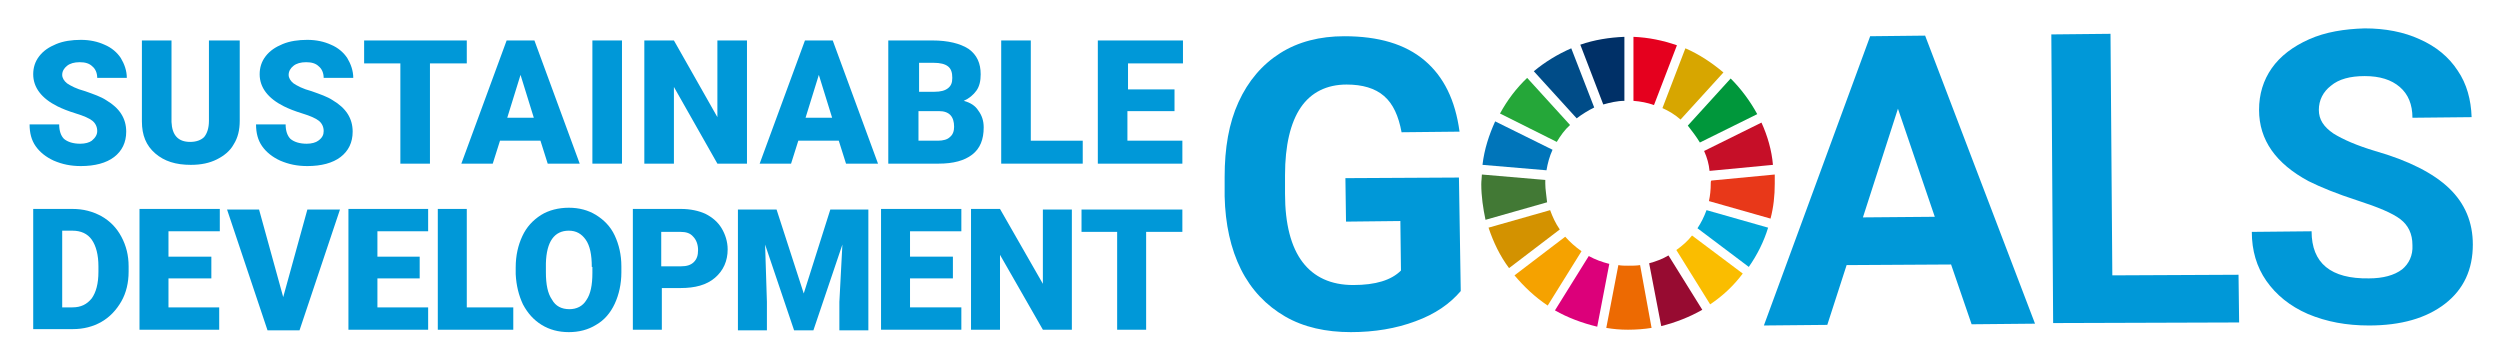 <?xml version="1.0" encoding="utf-8"?>
<!-- Generator: Adobe Illustrator 25.4.1, SVG Export Plug-In . SVG Version: 6.00 Build 0)  -->
<svg version="1.1" id="レイヤー_1" xmlns="http://www.w3.org/2000/svg" xmlns:xlink="http://www.w3.org/1999/xlink" x="0px"
	 y="0px" viewBox="0 0 414 59" style="enable-background:new 0 0 414 59;" xml:space="preserve">
<style type="text/css">
	.st0{fill:#0098D8;}
	.st1{fill:#C60F28;}
	.st2{fill:#E83819;}
	.st3{fill:#00A6D9;}
	.st4{fill:#25A739;}
	.st5{fill:#D7A600;}
	.st6{fill:#00973B;}
	.st7{fill:#427935;}
	.st8{fill:#FABD00;}
	.st9{fill:#F5A200;}
	.st10{fill:#0075BA;}
	.st11{fill:#970B31;}
	.st12{fill:#ED6A02;}
	.st13{fill:#E5001E;}
	.st14{fill:#DC007A;}
	.st15{fill:#003067;}
	.st16{fill:#D39200;}
	.st17{fill:#004C88;}
</style>
<g>
	<path class="st0" d="M241.9,48.2c-1.8,2.1-4.2,3.8-7.5,5c-3.2,1.2-6.8,1.8-10.7,1.8c-4.1,0-7.8-0.8-10.9-2.6
		c-3.1-1.8-5.6-4.4-7.3-7.8c-1.7-3.4-2.6-7.5-2.7-12.1l0-3.2c0-4.8,0.7-8.9,2.3-12.4c1.6-3.5,3.9-6.2,6.9-8.1
		c3-1.9,6.6-2.8,10.6-2.8c5.7,0,10.1,1.3,13.3,4c3.2,2.7,5.1,6.6,5.8,11.8l-9.6,0.1c-0.5-2.7-1.4-4.7-2.9-6
		c-1.5-1.3-3.6-1.9-6.2-1.9c-3.3,0-5.9,1.3-7.6,3.8c-1.7,2.5-2.6,6.3-2.6,11.2l0,3.1c0,5,1,8.8,2.9,11.3c1.9,2.5,4.7,3.8,8.4,3.8
		c3.7,0,6.3-0.8,7.9-2.4l-0.1-8.2l-9,0.1l-0.1-7.2l18.8-0.1L241.9,48.2z"/>
	<path class="st0" d="M323.1,43.8l-17.3,0.1l-3.2,9.9l-10.5,0.1L309.7,6l9.1-0.1L337,53.6l-10.5,0.1L323.1,43.8z M308.5,36l11.9-0.1
		L314.3,18L308.5,36z"/>
	<path class="st0" d="M349.8,45.6l20.9-0.1l0.1,7.9L340,53.5l-0.3-47.8l9.8-0.1L349.8,45.6z"/>
	<path class="st0" d="M399.5,40.6c0-1.9-0.7-3.3-2-4.3c-1.3-1-3.7-2-7.1-3.1c-3.4-1.1-6.1-2.2-8.1-3.2c-5.4-2.9-8.2-6.8-8.2-11.8
		c0-2.6,0.7-4.9,2.1-6.9c1.4-2,3.5-3.6,6.2-4.8c2.7-1.2,5.8-1.7,9.2-1.8c3.4,0,6.5,0.6,9.1,1.8c2.7,1.2,4.8,2.9,6.3,5.2
		c1.5,2.2,2.2,4.8,2.3,7.7l-9.8,0.1c0-2.2-0.7-3.9-2.1-5.1c-1.4-1.2-3.3-1.8-5.8-1.8c-2.4,0-4.3,0.5-5.6,1.6c-1.3,1-2,2.4-2,4
		c0,1.6,0.8,2.8,2.4,3.9c1.6,1,3.9,2,6.9,2.9c5.6,1.6,9.7,3.7,12.3,6.2c2.6,2.5,3.9,5.6,3.9,9.3c0,4.1-1.5,7.4-4.6,9.8
		c-3.1,2.4-7.3,3.6-12.6,3.6c-3.7,0-7-0.6-10.1-1.9c-3-1.3-5.3-3.2-6.9-5.5c-1.6-2.3-2.4-5-2.4-8.1l9.9-0.1c0,5.3,3.2,7.9,9.5,7.8
		c2.3,0,4.2-0.5,5.5-1.5C398.9,43.7,399.6,42.3,399.5,40.6z"/>
</g>
<path id="XMLID_16_" class="st1" d="M291.7,20.3l-9.5,4.7c0.5,1.1,0.8,2.2,0.9,3.3l10.5-1C293.4,24.9,292.7,22.5,291.7,20.3"/>
<path id="XMLID_12_" class="st2" d="M283.3,30.4c0,1-0.1,2-0.3,2.9l10.2,2.9c0.5-1.9,0.7-3.8,0.7-5.8c0-0.5,0-1,0-1.5l-10.5,1
	C283.3,30,283.3,30.2,283.3,30.4"/>
<path id="XMLID_8_" class="st3" d="M282.6,34.8c-0.4,1.1-0.9,2.1-1.5,3l8.5,6.4c1.4-2,2.5-4.2,3.2-6.5L282.6,34.8z"/>
<g>
	<path id="XMLID_18_" class="st4" d="M257.8,23.5c0.6-1,1.3-2,2.2-2.8l-7.1-7.8c-1.8,1.7-3.3,3.7-4.5,5.9L257.8,23.5z"/>
	<path id="XMLID_17_" class="st5" d="M275.3,17.9c1.1,0.5,2.1,1.1,3,1.9l7.1-7.8c-1.9-1.6-4-3-6.3-4L275.3,17.9z"/>
	<path id="XMLID_15_" class="st6" d="M281.5,23.6l9.5-4.7c-1.2-2.2-2.7-4.2-4.4-5.9l-7.1,7.8C280.2,21.7,280.9,22.6,281.5,23.6"/>
	<path id="XMLID_14_" class="st7" d="M255.9,30.4c0-0.2,0-0.4,0-0.6l-10.5-0.9c0,0.5-0.1,1-0.1,1.6c0,2,0.3,4,0.7,5.9l10.2-2.9
		C256.1,32.4,255.9,31.4,255.9,30.4"/>
	<path id="XMLID_13_" class="st8" d="M280.2,39c-0.7,0.9-1.6,1.7-2.6,2.4l5.6,9c2.1-1.4,3.9-3.1,5.4-5.1L280.2,39z"/>
	<path id="XMLID_11_" class="st9" d="M259.2,39.2l-8.4,6.4c1.6,1.9,3.4,3.6,5.5,5l5.6-9C260.9,40.9,260,40.1,259.2,39.2"/>
	<path id="XMLID_10_" class="st10" d="M256.1,28.2c0.2-1.2,0.5-2.3,1-3.4l-9.5-4.7c-1,2.2-1.8,4.6-2.1,7.2L256.1,28.2z"/>
	<path id="XMLID_9_" class="st11" d="M281.9,51.3l-5.6-9c-1,0.6-2.1,1-3.2,1.3l2,10.4C277.5,53.4,279.8,52.5,281.9,51.3"/>
	<path id="XMLID_7_" class="st12" d="M271.6,43.9c-0.6,0.1-1.3,0.1-2,0.1c-0.5,0-1.1,0-1.6-0.1l-2,10.4c1.2,0.2,2.3,0.3,3.6,0.3
		c1.3,0,2.7-0.1,3.9-0.3L271.6,43.9z"/>
	<path id="XMLID_6_" class="st13" d="M270.5,16.7c1.2,0.1,2.3,0.3,3.4,0.7l3.8-9.9c-2.3-0.8-4.7-1.3-7.2-1.4V16.7z"/>
	<path id="XMLID_5_" class="st14" d="M266.5,43.7c-1.2-0.3-2.3-0.7-3.4-1.3l-5.6,9c2.1,1.2,4.5,2.1,7,2.7L266.5,43.7z"/>
	<path id="XMLID_4_" class="st15" d="M265.5,17.3c1.1-0.3,2.3-0.6,3.5-0.6V6.1c-2.5,0.1-5,0.5-7.3,1.3L265.5,17.3z"/>
	<path id="XMLID_3_" class="st16" d="M258.3,38c-0.7-1-1.2-2.1-1.6-3.2l-10.2,2.9c0.8,2.4,1.9,4.7,3.4,6.7L258.3,38z"/>
	<path id="XMLID_2_" class="st17" d="M261.1,19.6c0.9-0.7,1.9-1.3,2.9-1.8L260.2,8c-2.3,1-4.4,2.3-6.2,3.8L261.1,19.6z"/>
</g>
<path class="st0" d="M16.1,21.7c0-0.7-0.3-1.3-0.8-1.7c-0.5-0.4-1.4-0.8-2.7-1.2c-1.3-0.4-2.3-0.8-3.1-1.2c-2.6-1.3-4-3.1-4-5.3
	c0-1.1,0.3-2.1,1-3c0.7-0.9,1.6-1.5,2.8-2c1.2-0.5,2.6-0.7,4.1-0.7c1.5,0,2.8,0.3,3.9,0.8c1.2,0.5,2.1,1.3,2.7,2.2
	c0.6,1,1,2.1,1,3.3h-4.9c0-0.8-0.3-1.5-0.8-1.9c-0.5-0.5-1.2-0.7-2.1-0.7c-0.9,0-1.6,0.2-2.1,0.6c-0.5,0.4-0.8,0.9-0.8,1.5
	c0,0.5,0.3,1,0.8,1.4c0.6,0.4,1.5,0.9,3,1.3c1.4,0.5,2.6,0.9,3.5,1.5c2.2,1.3,3.3,3,3.3,5.2c0,1.8-0.7,3.2-2,4.2
	c-1.3,1-3.2,1.5-5.5,1.5c-1.7,0-3.1-0.3-4.5-0.9c-1.3-0.6-2.3-1.4-3-2.4c-0.7-1-1-2.2-1-3.6h4.9c0,1.1,0.3,1.9,0.8,2.4
	c0.6,0.5,1.5,0.8,2.7,0.8c0.8,0,1.5-0.2,1.9-0.5C15.8,22.8,16.1,22.3,16.1,21.7z"/>
<path class="st0" d="M39.7,6.7V20c0,1.5-0.3,2.8-1,3.9c-0.6,1.1-1.6,1.9-2.8,2.5c-1.2,0.6-2.6,0.9-4.3,0.9c-2.5,0-4.4-0.6-5.9-1.9
	s-2.2-3-2.2-5.3V6.7h4.9v13.5c0.1,2.2,1.1,3.3,3.1,3.3c1,0,1.8-0.3,2.3-0.8c0.5-0.6,0.8-1.5,0.8-2.7V6.7H39.7z"/>
<path class="st0" d="M53.6,21.7c0-0.7-0.3-1.3-0.8-1.7c-0.5-0.4-1.4-0.8-2.7-1.2c-1.3-0.4-2.3-0.8-3.1-1.2c-2.6-1.3-4-3.1-4-5.3
	c0-1.1,0.3-2.1,1-3c0.7-0.9,1.6-1.5,2.8-2c1.2-0.5,2.6-0.7,4.1-0.7c1.5,0,2.8,0.3,3.9,0.8c1.2,0.5,2.1,1.3,2.7,2.2
	c0.6,1,1,2.1,1,3.3h-4.9c0-0.8-0.3-1.5-0.8-1.9c-0.5-0.5-1.2-0.7-2.1-0.7c-0.9,0-1.6,0.2-2.1,0.6c-0.5,0.4-0.8,0.9-0.8,1.5
	c0,0.5,0.3,1,0.8,1.4c0.6,0.4,1.5,0.9,3,1.3c1.4,0.5,2.6,0.9,3.5,1.5c2.2,1.3,3.3,3,3.3,5.2c0,1.8-0.7,3.2-2,4.2
	c-1.3,1-3.2,1.5-5.5,1.5c-1.7,0-3.1-0.3-4.5-0.9c-1.3-0.6-2.3-1.4-3-2.4c-0.7-1-1-2.2-1-3.6h4.9c0,1.1,0.3,1.9,0.8,2.4
	c0.6,0.5,1.5,0.8,2.7,0.8c0.8,0,1.5-0.2,1.9-0.5C53.4,22.8,53.6,22.3,53.6,21.7z"/>
<path class="st0" d="M77.3,10.5h-6.1v16.6h-4.9V10.5h-6V6.7h17V10.5z"/>
<path class="st0" d="M89.5,23.3h-6.7l-1.2,3.8h-5.2l7.5-20.4h4.6L96,27.1h-5.3L89.5,23.3z M84,19.5h4.4l-2.2-7.1L84,19.5z"/>
<path class="st0" d="M103,27.1h-4.9V6.7h4.9V27.1z"/>
<path class="st0" d="M123.7,27.1h-4.9l-7.2-12.7v12.7h-4.9V6.7h4.9l7.2,12.7V6.7h4.9V27.1z"/>
<path class="st0" d="M138.9,23.3h-6.7l-1.2,3.8h-5.2l7.5-20.4h4.6l7.5,20.4h-5.3L138.9,23.3z M133.4,19.5h4.4l-2.2-7.1L133.4,19.5z"
	/>
<path class="st0" d="M147.1,27.1V6.7h7.3c2.6,0,4.6,0.5,6,1.4c1.4,1,2,2.4,2,4.2c0,1.1-0.2,2-0.7,2.7c-0.5,0.7-1.2,1.3-2.1,1.7
	c1.1,0.3,1.9,0.8,2.4,1.6c0.6,0.8,0.9,1.7,0.9,2.8c0,2-0.6,3.5-1.9,4.5c-1.3,1-3.1,1.5-5.6,1.5H147.1z M152.1,15.2h2.6
	c1.1,0,1.8-0.2,2.3-0.6c0.5-0.4,0.7-0.9,0.7-1.7c0-0.9-0.2-1.5-0.7-1.9c-0.5-0.4-1.3-0.6-2.4-0.6h-2.4V15.2z M152.1,18.4v4.9h3.2
	c0.9,0,1.6-0.2,2-0.6c0.5-0.4,0.7-1,0.7-1.7c0-1.7-0.8-2.6-2.5-2.6H152.1z"/>
<path class="st0" d="M170.8,23.3h8.5v3.8h-13.5V6.7h4.9V23.3z"/>
<path class="st0" d="M194.4,18.4h-7.7v4.9h9.1v3.8h-14V6.7h14.1v3.8h-9.1v4.3h7.7V18.4z"/>
<path class="st0" d="M5.5,54.6v-20H12c1.8,0,3.3,0.4,4.8,1.2c1.4,0.8,2.5,1.9,3.3,3.4c0.8,1.5,1.2,3.1,1.2,4.9v0.9
	c0,1.8-0.4,3.5-1.2,4.9c-0.8,1.4-1.9,2.6-3.3,3.4c-1.4,0.8-3,1.2-4.7,1.2H5.5z M10.3,38.4v12.5H12c1.4,0,2.4-0.5,3.2-1.5
	c0.7-1,1.1-2.4,1.1-4.4v-0.9c0-1.9-0.4-3.4-1.1-4.4s-1.8-1.5-3.2-1.5H10.3z"/>
<path class="st0" d="M35,46.1h-7.1v4.8h8.4v3.7H23.1v-20h13.3v3.7h-8.5v4.2H35V46.1z"/>
<path class="st0" d="M46.9,49.2l4-14.5h5.4l-6.7,20h-5.3l-6.7-20h5.3L46.9,49.2z"/>
<path class="st0" d="M69.5,46.1h-7v4.8h8.4v3.7H57.7v-20h13.2v3.7h-8.4v4.2h7V46.1z"/>
<path class="st0" d="M77.3,50.9H85v3.7H72.5v-20h4.8V50.9z"/>
<path class="st0" d="M102.9,45.1c0,1.9-0.4,3.7-1.1,5.2c-0.7,1.5-1.7,2.7-3.1,3.5c-1.3,0.8-2.8,1.2-4.5,1.2c-1.7,0-3.2-0.4-4.5-1.2
	c-1.3-0.8-2.3-1.9-3.1-3.4c-0.7-1.5-1.1-3.1-1.2-5v-1.1c0-2,0.4-3.7,1.1-5.2c0.7-1.5,1.7-2.6,3.1-3.5c1.3-0.8,2.9-1.2,4.6-1.2
	c1.7,0,3.2,0.4,4.5,1.2c1.3,0.8,2.4,1.9,3.1,3.4c0.7,1.5,1.1,3.2,1.1,5.1V45.1z M98,44.2c0-2-0.3-3.5-1-4.5c-0.7-1-1.6-1.5-2.8-1.5
	c-2.4,0-3.7,1.8-3.8,5.4l0,1.5c0,2,0.3,3.5,1,4.5c0.6,1.1,1.6,1.6,2.9,1.6c1.2,0,2.2-0.5,2.8-1.5c0.7-1,1-2.5,1-4.5V44.2z"/>
<path class="st0" d="M109.6,47.8v6.8h-4.8v-20h8c1.5,0,2.9,0.3,4,0.8c1.2,0.6,2.1,1.4,2.7,2.4c0.6,1,1,2.2,1,3.5
	c0,1.9-0.7,3.5-2.1,4.7c-1.4,1.2-3.3,1.7-5.7,1.7H109.6z M109.6,44.1h3.2c0.9,0,1.6-0.2,2.1-0.7c0.5-0.5,0.7-1.1,0.7-2
	c0-0.9-0.3-1.7-0.8-2.2c-0.5-0.6-1.2-0.8-2.1-0.8h-3.2V44.1z"/>
<path class="st0" d="M128.6,34.7l4.5,13.9l4.4-13.9h6.3v20H139V50l0.5-9.5l-4.8,14.2h-3.2l-4.8-14.2L127,50v4.7h-4.8v-20H128.6z"/>
<path class="st0" d="M157.8,46.1h-7.1v4.8h8.5v3.7h-13.3v-20h13.3v3.7h-8.5v4.2h7.1V46.1z"/>
<path class="st0" d="M177.5,54.6h-4.8l-7.1-12.4v12.4h-4.8v-20h4.8l7.1,12.4V34.7h4.8V54.6z"/>
<path class="st0" d="M195.8,38.4h-6v16.2H185V38.4h-5.9v-3.7h16.7V38.4z"/>
</svg>
